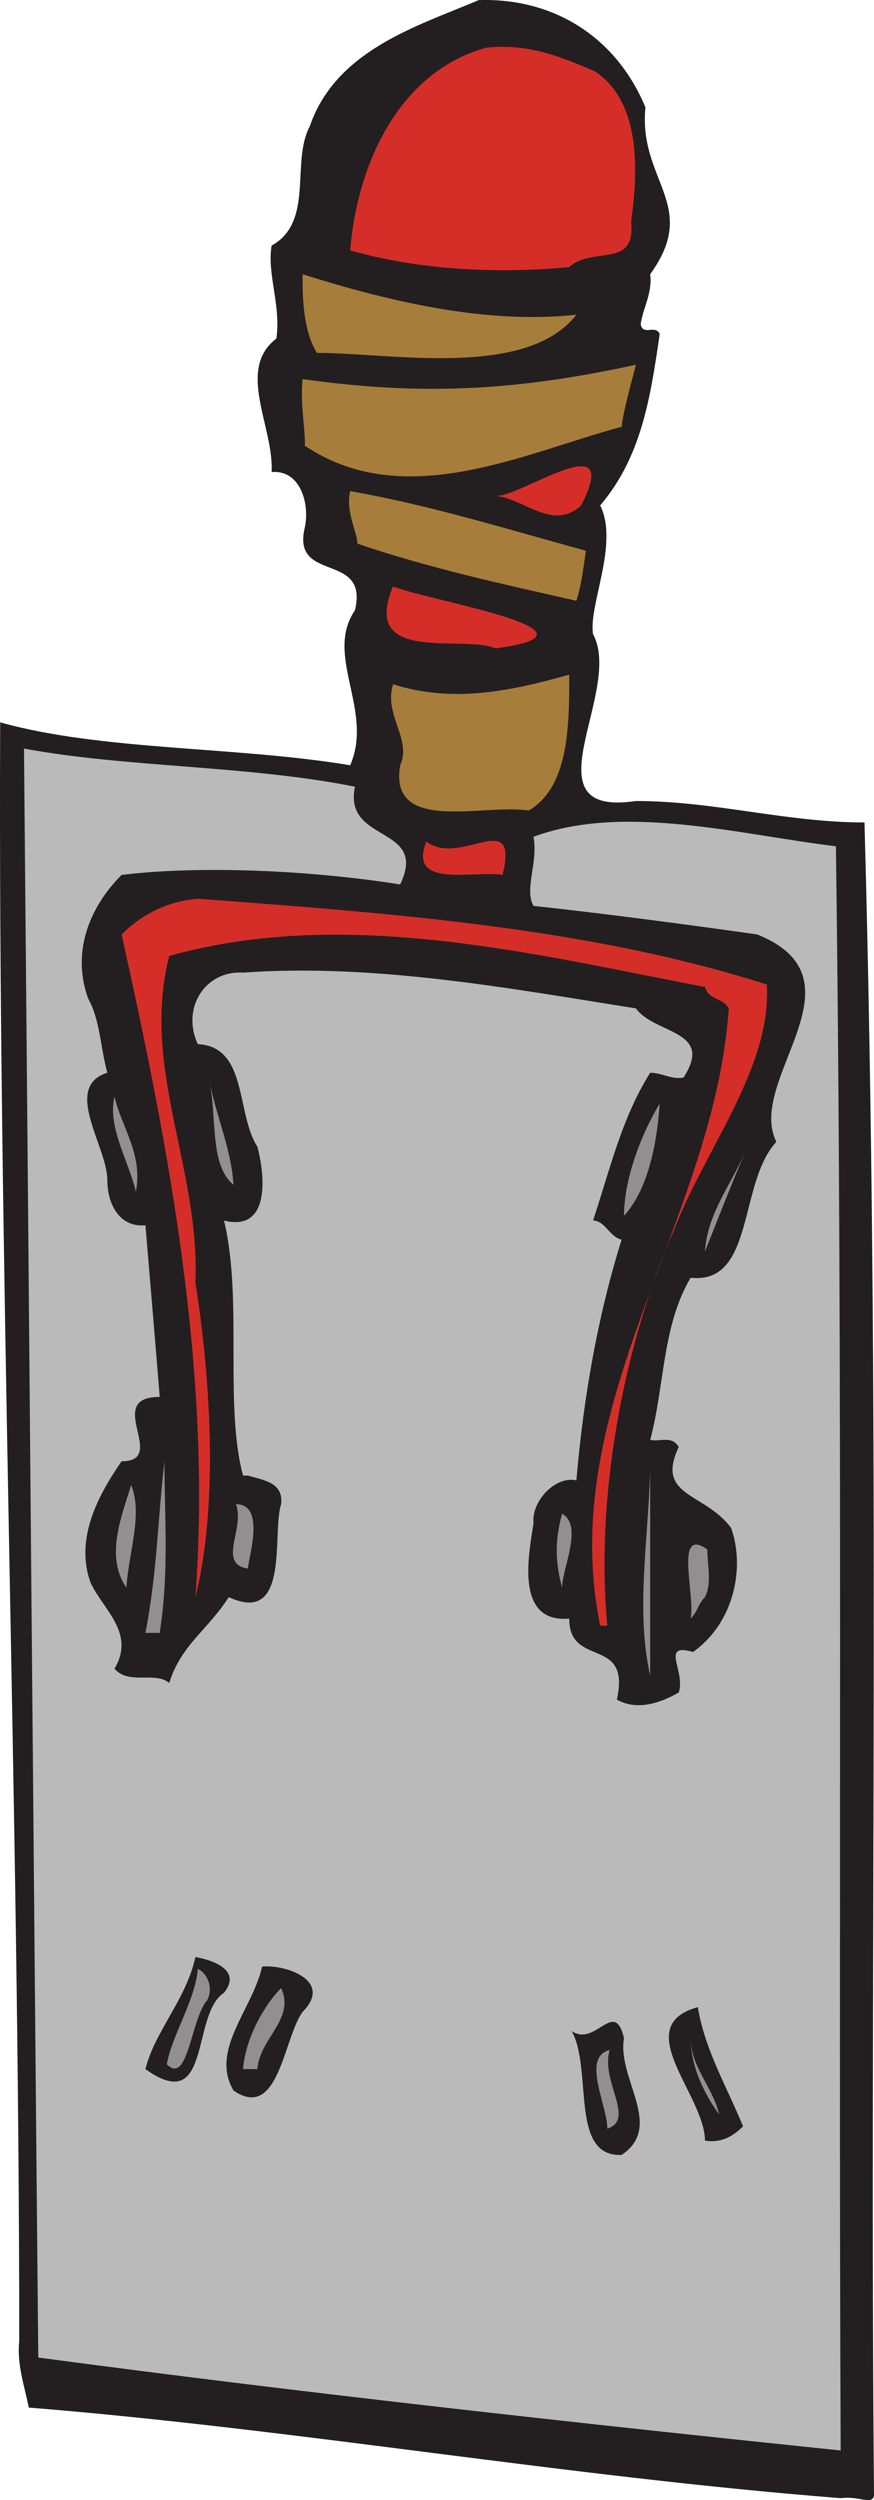 <svg xmlns="http://www.w3.org/2000/svg" width="275.308" height="786.644"><path fill="#231f20" fill-rule="evenodd" d="M203.308 33.781c-2.25 23.25 17.25 30.75 1.5 52.5.75 6-2.25 10.5-3 15.75.75 3.75 4.5 0 6 3-3 21-6 39-18.75 54 6 12-3.75 31.5-2.25 40.5 9.75 18-21.75 57.75 13.5 52.5 24.75 0 47.25 6.75 72 6.75 5.25 188.25 1.5 360 3 526.5-.75 3-4.5 0-10.5.75-86.25-6.75-171.75-21.75-255.75-28.5-1.5-7.5-3.75-13.5-3-21 0-168.75-6.75-342.75-6-509.25 32.25 9 74.25 7.5 110.25 13.5 7.5-17.25-8.25-34.5 1.5-48.75 4.5-18.75-20.25-8.25-15.75-26.25 1.5-7.5-1.5-18-10.5-17.25.75-14.25-11.25-32.25 1.5-42 1.5-10.5-3-20.25-1.5-29.25 13.5-7.5 6-26.25 12-37.5 8.25-24 33.75-31.5 53.25-39.75 24-.75 43.5 12 52.5 33.75"/><path fill="#d52e29" fill-rule="evenodd" d="M187.558 22.531c14.25 9.75 13.5 30.75 11.25 47.25 1.5 15-12 7.5-19.5 14.25-23.25 2.25-48 .75-69-5.25 2.25-27.75 15.75-56.25 42.75-63.75 13.5-1.5 24 3 34.5 7.5"/><path fill="#a77d3c" fill-rule="evenodd" d="M181.558 99.031c-15.75 20.25-58.5 12-81.75 12-4.5-7.5-4.5-18-4.5-24.75 28.5 9 58.5 15.75 86.25 12.75m14.25 35.25c-30.75 8.25-68.25 27-99.75 6 0-6.75-1.5-12.75-.75-21 37.5 5.25 66.75 3.75 105-4.5-1.5 6-3.75 13.5-4.5 19.5"/><path fill="#d52e29" fill-rule="evenodd" d="M183.058 159.031c-9 8.25-18-2.25-27-3 7.5.75 40.5-23.25 27 3"/><path fill="#a77d3c" fill-rule="evenodd" d="M181.558 189.031c-23.25-5.25-47.25-10.5-69-18 0-3.75-3.75-9.75-2.25-16.5 25.5 4.5 49.5 12 74.25 18.75-.75 5.25-1.5 11.25-3 15.75"/><path fill="#d52e29" fill-rule="evenodd" d="M156.058 204.031c-9.75-4.5-42.75 5.25-32.25-19.5 11.25 4.5 71.25 14.25 32.25 19.5"/><path fill="#a77d3c" fill-rule="evenodd" d="M179.308 212.281c0 15.75 0 35.25-12.75 42.75-14.25-2.25-44.25 7.5-40.5-14.25 3.75-8.25-5.25-15.75-2.25-25.5 18.75 6 36.75 2.25 55.5-3"/><path fill="#bbbaba" fill-rule="evenodd" d="M111.808 247.531c-3.75 18 23.25 12 14.25 30.75-28.5-4.5-63-6-87.75-3-10.5 10.5-15.75 24.75-10.5 39 3.75 6.75 3.75 15 6 23.25-14.25 4.5 0 23.25 0 33.75 0 7.5 3.75 15 12 14.25 1.5 18 3 35.25 4.5 54-18 0 3 20.25-12 20.25-6.75 9.75-15 24-9.75 38.25 3.75 8.25 14.25 15.75 7.5 27 4.5 5.25 12.75.75 17.25 4.5 3.75-12 12-16.5 18.75-27 19.5 9 13.5-20.25 16.5-29.25.75-6.75-5.25-7.5-10.5-9h-1.5c-6-22.5 0-55.5-6-80.25 15 3.75 12.75-15 10.5-23.25-6.75-10.5-3-31.5-18.75-32.25-5.25-11.25 2.25-23.25 14.25-22.5 42-3 85.5 5.25 123.75 11.25 6 8.25 24.75 6.75 15 21.75-3.75.75-6.75-1.5-10.5-1.5-9 14.25-12.75 30.75-18 46.5 3.75 0 5.25 5.25 9 6-7.5 24-12 49.5-14.25 75.75-6.75-1.5-14.25 6.75-13.5 13.5-1.5 9.75-6 31.5 11.25 30 0 15.75 19.5 5.25 15 25.5 6.75 3.75 14.25.75 19.5-2.25 2.25-6.75-6-15.75 4.5-12.75 12.75-9 16.5-26.25 12-39-8.25-11.25-24-9.75-16.5-25.5-2.25-3.75-6-1.5-9-2.25 4.5-16.5 3.75-36 12.75-51 20.25 2.25 15-30 27-42.75-9.75-19.5 29.25-51-6-65.25-21-3-49.5-6.75-70.5-9-3-5.25 1.5-13.5 0-21.75 28.5-10.5 64.5-.75 95.25 3 2.25 166.5.75 336 1.5 504.75-79.5-8.25-168.75-18-252.75-29.25-1.5-157.5-3-342-4.5-506.25 32.25 6 70.5 5.25 104.25 12"/><path fill="#d52e29" fill-rule="evenodd" d="M158.308 275.281c-9-1.5-30 4.5-24-10.5 10.5 8.25 29.25-11.25 24 10.5m83.25 34.5c1.5 26.25-19.5 51.75-29.25 77.25-16.5 37.5-24.75 85.5-21 124.5h-2.25c-14.25-69.75 36-127.5 40.5-194.25-2.25-3.75-6-2.25-7.5-6.75-51.75-9.75-112.5-25.5-168.75-9.75-9 35.25 9.75 66.75 8.25 102.75 4.5 28.5 7.5 69 0 99 5.25-70.5-8.25-141-23.25-208.5 6.75-6.75 15-10.5 24-11.25 60 4.5 123 9 179.25 27"/><path fill="#918f90" fill-rule="evenodd" d="M73.558 372.781c-7.5-6-5.25-21-7.5-32.25 2.25 11.25 6.75 21 7.5 32.25m-30.75 2.25c-2.25-9.75-9-20.25-6.75-30 2.25 9.75 9 18 6.75 30m153.75 7.5c0-11.25 5.25-25.5 11.25-35.25-.75 10.5-3 26.25-11.25 35.25m25.5 11.25c.75-12 8.25-21 12.75-31.5-4.5 10.5-8.25 20.25-12.75 31.5m-171.75 120h-4.5c3.75-19.5 3.75-34.5 6-54 0 18 1.5 34.5-1.5 54m154.5 13.5c-4.5-20.25-.75-41.25 0-64.5v64.5m-165-27.75c-6.75-9.75-1.5-22.5 1.5-32.25 3.75 9-.75 21-1.5 32.25m38.25-6c-9.75-1.5-.75-12.75-3.75-20.25 9 0 4.5 15 3.75 20.25m99 6c-2.25-8.25-2.25-15 0-23.25 6.75 3.75 0 17.25 0 23.25m45 3c-2.25 2.25-2.25 4.5-4.5 6.75 1.5-7.5-5.25-29.25 5.25-21.75 0 5.25 1.5 10.5-.75 15"/><path fill="#231f20" fill-rule="evenodd" d="M70.558 627.031c-10.5 6.75-3.75 39-24.75 24 3-12 12.75-21.75 15.75-35.25 4.5.75 15 3.75 9 11.25m24.75 6c-6 8.25-7.5 34.5-21.75 24.75-7.5-12.75 6-25.5 9-39 7.5-.75 22.5 4.5 12.75 14.25"/><path fill="#918f90" fill-rule="evenodd" d="M81.058 651.031h-4.5c.75-9.75 6.75-20.25 12-25.5 4.5 9.75-6.75 15.75-7.5 25.5"/><path fill="#231f20" fill-rule="evenodd" d="M219.808 631.531c2.25 13.5 9 24.75 14.25 37.5-3.75 3.75-7.5 5.25-12 4.5 0-14.25-24-36-2.25-42m-23.25 9.75c-2.25 12.75 12.75 27.75-.75 36.75-16.5.75-9-27-15.75-39 7.5 5.25 13.5-10.5 16.5 2.25"/><path fill="#918f90" fill-rule="evenodd" d="M226.558 665.281c-4.5-6-9-15-9-24 0 9 6.75 15 9 24m-34.5-20.25c-3 9.75 8.25 21.75-.75 24.75 0-7.5-8.25-22.5.75-24.75m-126.75-15.75c-5.25 6-6 27-12.75 20.25 1.5-9 9-20.25 9.75-30 2.25.75 5.25 5.25 3 9.75"/></svg>
